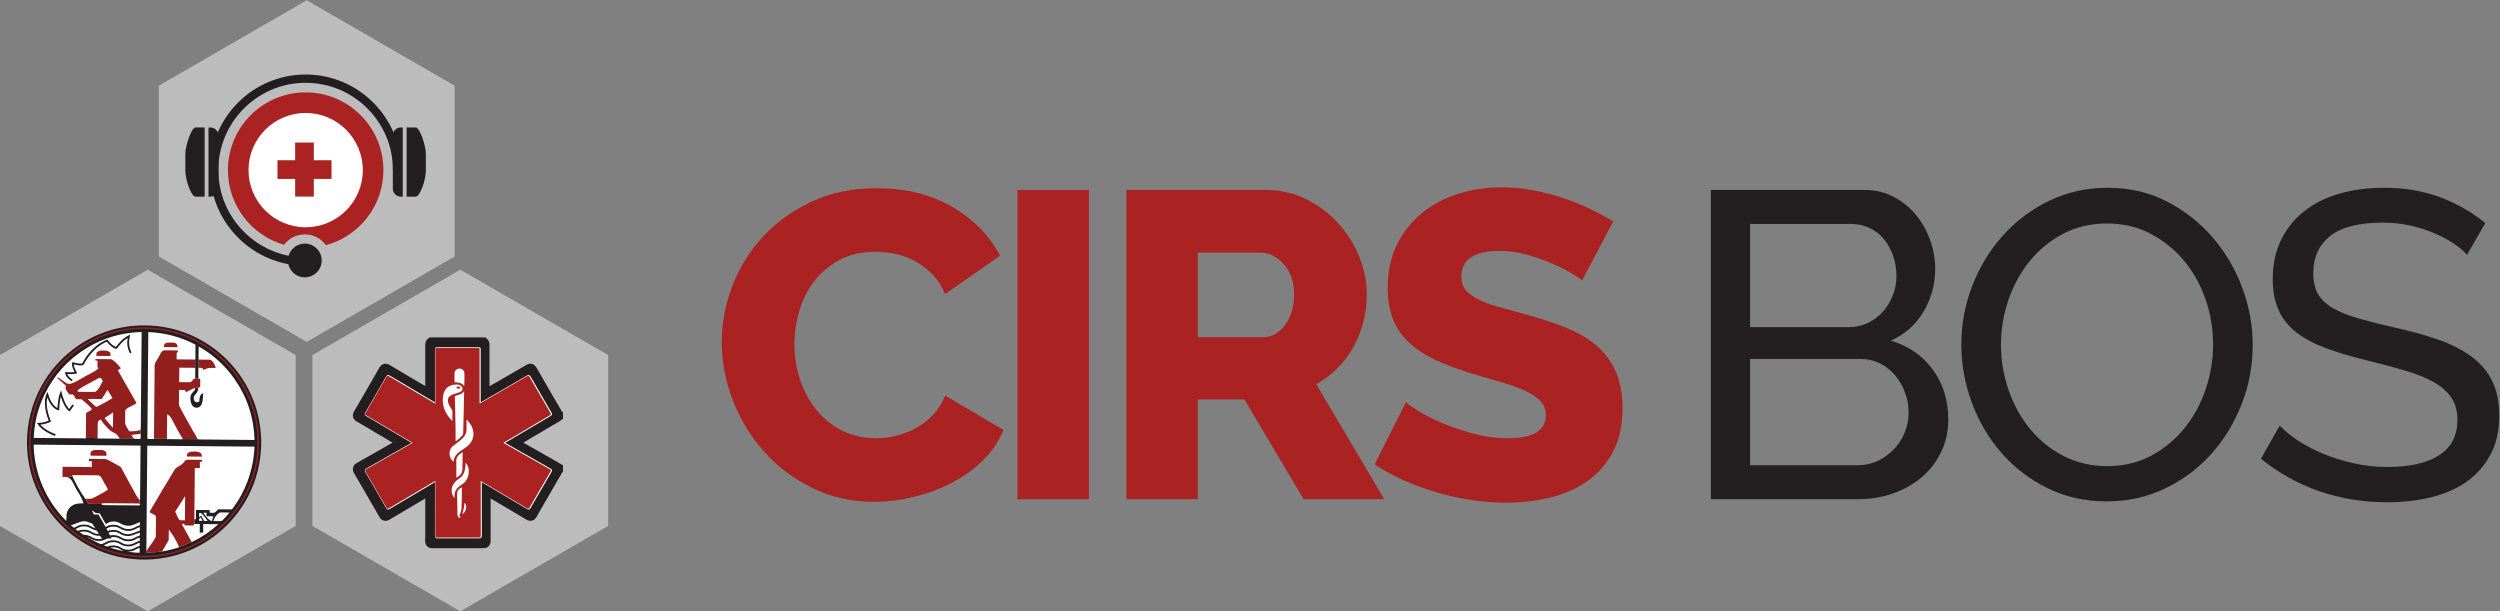 <?xml version="1.0" encoding="UTF-8"?> <!-- Generator: Adobe Illustrator 16.0.0, SVG Export Plug-In . SVG Version: 6.00 Build 0) --> <svg xmlns:dc="http://purl.org/dc/elements/1.1/" xmlns:cc="http://creativecommons.org/ns#" xmlns:rdf="http://www.w3.org/1999/02/22-rdf-syntax-ns#" xmlns:svg="http://www.w3.org/2000/svg" xmlns="http://www.w3.org/2000/svg" xmlns:xlink="http://www.w3.org/1999/xlink" id="svg2" x="0px" y="0px" width="863.187px" height="211.019px" viewBox="190.4 151.883 863.187 211.019" xml:space="preserve"><rect x="190.4" y="151.883" width="863.187" height="211.019" fill="#808080" stroke="none"/> <g id="g10" transform="matrix(1.333,0,0,-1.333,0,546.667)"> <g id="g12" transform="scale(0.1)"> <path id="path14" fill="#BDBCBC" d="M1839.729,2739.681l383.13,221.199l383.13-221.199V2297.28l-383.13-221.199l-383.13,221.199 V2739.681"></path> <path id="path16" fill="#FFFFFF" d="M2382.717,2522.708c0-88.729-71.931-160.657-160.657-160.657 c-88.733,0-160.657,71.927-160.657,160.657c0,88.733,71.924,160.664,160.657,160.664 C2310.786,2683.372,2382.717,2611.441,2382.717,2522.708"></path> <path id="path18" fill="#AB2222" d="M2220.083,2372.972c-81.753,0-148.022,66.277-148.022,148.019 c0,81.749,66.27,148.019,148.022,148.019c81.746,0,148.015-66.27,148.015-148.019 C2368.098,2439.249,2301.828,2372.972,2220.083,2372.972z M2220.083,2722.37c-111.226,0-201.372-90.161-201.372-201.379 c0-91.761,61.392-169.131,145.327-193.411c12.341,16.34,31.86,26.949,53.914,26.949c22.5,0,42.378-11.03,54.653-27.938 c85.73,23.108,148.843,101.371,148.843,194.399C2421.448,2632.209,2331.286,2722.37,2220.083,2722.37"></path> <path id="path20" fill="#231F20" d="M2220.083,2273.362c-136.553,0-247.632,111.086-247.632,247.628 c0,136.549,111.079,247.628,247.632,247.628c136.538,0,247.625-111.079,247.625-247.628h-21.497 c0,124.691-101.44,226.132-226.128,226.132c-124.695,0-226.143-101.44-226.143-226.132s101.448-226.132,226.143-226.132V2273.362"></path> <path id="path22" fill="#231F20" d="M2261.626,2286.93c0-24.122-19.548-43.671-43.674-43.671 c-24.119,0-43.674,19.548-43.674,43.671c0,24.13,19.556,43.678,43.674,43.678 C2242.077,2330.608,2261.626,2311.06,2261.626,2286.93"></path> <path id="path24" fill="#231F20" d="M2505.09,2631.429h-23.54v-179.15h23.54c11.345,0,26.301,43.341,26.301,67.152v44.861 C2531.391,2582.1,2516.435,2631.429,2505.09,2631.429"></path> <path id="path26" fill="#231F20" d="M2471.545,2631.429h-5.09c-11.338,0-20.625-9.28-20.625-20.629v-137.882 c0-11.349,9.287-20.64,20.625-20.64h5.09V2631.429"></path> <path id="path28" fill="#231F20" d="M1934.834,2631.429h23.54v-179.15h-23.54c-11.353,0-26.316,43.341-26.316,67.152v44.861 C1908.518,2582.1,1923.481,2631.429,1934.834,2631.429"></path> <path id="path30" fill="#231F20" d="M1968.371,2631.429h5.076c11.353,0,20.64-9.28,20.64-20.629v-137.882 c0-11.349-9.287-20.64-20.64-20.64h-5.076V2631.429"></path> <path id="path32" fill="#AB2222" d="M2287.011,2498.208h-140.002v48.34h140.002V2498.208"></path> <path id="path34" fill="#AB2222" d="M2241.177,2592.38v-139.999h-48.325v139.999H2241.177"></path> <path id="path36" fill="#AB2222" d="M3297.82,2075.861c0,48.131,9.031,96.079,27.078,143.851 c18.054,47.747,44.37,90.428,78.984,128.049c34.578,37.588,76.714,68.057,126.357,91.377 c49.629,23.302,106.04,34.973,169.219,34.973c75.198,0,140.464-16.183,195.754-48.512 c55.269-32.351,96.445-74.451,123.523-126.361l-142.156-99.28c-9.023,21.05-20.493,38.54-34.402,52.46 c-13.931,13.912-29.158,25.203-45.688,33.853c-16.56,8.628-33.479,14.667-50.779,18.051c-17.3,3.387-34.219,5.079-50.764,5.079 c-35.354,0-66.196-7.159-92.52-21.442c-26.316-14.301-48.127-32.71-65.427-55.28c-17.307-22.559-30.081-48.138-38.364-76.71 c-8.276-28.59-12.407-57.539-12.407-86.88c0-31.586,4.893-62.054,14.67-91.381c9.771-29.326,23.87-55.283,42.297-77.842 c18.435-22.566,40.62-40.437,66.57-53.599c25.95-13.154,55.093-19.731,87.444-19.731c16.531,0,33.647,2.065,51.328,6.204 c17.659,4.131,34.592,10.525,50.771,19.182c16.157,8.643,31.018,19.922,44.561,33.838c13.542,13.909,24.426,31.025,32.71,51.328 l151.187-89.121c-12.048-29.326-29.897-55.664-53.584-78.97c-23.701-23.32-50.977-42.869-81.804-58.682 c-30.842-15.791-63.56-27.825-98.152-36.086c-34.6-8.269-68.445-12.415-101.528-12.415c-57.927,0-111.138,11.843-159.639,35.544 c-48.523,23.694-90.271,55.085-125.237,94.197c-34.973,39.104-62.051,83.481-81.233,133.132 C3307.407,1974.325,3297.82,2024.716,3297.82,2075.861"></path> <path id="path38" fill="#AB2222" d="M4063.86,1668.59v801.01h185.017v-801.01H4063.86"></path> <path id="path40" fill="#AB2222" d="M4530.911,2088.272h169.226c21.812,0,40.613,10.338,56.411,31.029 c15.798,20.669,23.701,47.19,23.701,79.537c0,33.091-9.038,59.403-27.078,78.97c-18.054,19.552-37.625,29.333-58.674,29.333 h-163.586V2088.272z M4345.886,1668.59v801.01h361.025c37.595,0,72.378-7.899,104.355-23.69 c31.948-15.791,59.604-36.489,82.925-62.051c23.298-25.58,41.536-54.54,54.719-86.88c13.147-32.34,19.739-65.05,19.739-98.141 c0-24.818-3.01-48.706-9.031-71.638c-6.021-22.961-14.663-44.568-25.95-64.871c-11.279-20.314-25.012-38.558-41.169-54.723 c-16.194-16.172-34.409-29.897-54.712-41.177l175.994-297.84h-208.726l-153.428,258.362h-120.718V1668.59H4345.886"></path> <path id="path42" fill="#AB2222" d="M5525.979,2234.932c-2.264,2.999-10.151,8.65-23.694,16.926 c-13.535,8.273-30.454,16.923-50.764,25.95c-20.311,9.031-42.503,16.923-66.57,23.701c-24.074,6.76-48.135,10.14-72.194,10.14 c-66.196,0-99.288-22.181-99.288-66.559c0-13.531,3.56-24.811,10.723-33.853c7.134-9.02,17.666-17.109,31.589-24.25 c13.909-7.148,31.385-13.74,52.456-19.739c21.05-6.028,45.498-12.799,73.33-20.31c38.364-10.54,72.942-21.998,103.792-34.409 c30.827-12.411,56.982-27.832,78.413-46.26c21.438-18.442,37.976-40.807,49.644-67.13c11.652-26.331,17.482-57.92,17.482-94.761 c0-45.132-8.459-83.306-25.378-114.507c-16.919-31.223-39.324-56.411-67.134-75.593c-27.825-19.182-59.788-33.113-95.896-41.748 c-36.101-8.635-73.33-12.971-111.694-12.971c-29.326,0-59.414,2.256-90.249,6.768c-30.85,4.512-60.916,11.082-90.256,19.753 c-29.333,8.628-57.729,18.977-85.173,31.018c-27.466,12.026-52.844,25.95-76.157,41.741l81.233,161.331 c2.996-3.765,12.773-10.913,29.326-21.445c16.538-10.525,37.039-21.05,61.494-31.575c24.426-10.554,51.709-19.944,81.79-28.206 c30.081-8.284,60.535-12.407,91.385-12.407c65.435,0,98.159,19.922,98.159,59.795c0,15.029-4.907,27.437-14.663,37.229 c-9.793,9.763-23.32,18.611-40.62,26.506c-17.314,7.903-37.793,15.242-61.494,22.002c-23.687,6.768-49.461,14.282-77.278,22.559 c-36.863,11.294-68.818,23.496-95.903,36.672c-27.078,13.147-49.46,28.378-67.119,45.688c-17.681,17.3-30.85,37.233-39.492,59.802 c-8.65,22.559-12.979,48.878-12.979,78.97c0,42.111,7.903,79.34,23.701,111.691c15.798,32.329,37.229,59.597,64.299,81.79 c27.085,22.178,58.484,38.928,94.211,50.208c35.713,11.279,73.514,16.919,113.379,16.919c27.817,0,55.283-2.648,82.361-7.888 c27.07-5.27,53.027-12.041,77.849-20.31c24.822-8.28,47.938-17.688,69.383-28.209c21.438-10.54,41.177-21.061,59.23-31.589 l-81.232-153.442"></path> <path id="path44" fill="#231F20" d="M6372.109,1893.1c0,18.047-3.208,35.537-9.587,52.456 c-6.401,16.919-15.066,31.773-25.957,44.561c-10.906,12.788-23.877,22.939-38.914,30.469c-15.051,7.5-31.589,11.279-49.644,11.279 h-286.56v-275.288h278.657c18.801,0,36.101,3.765,51.899,11.279c15.791,7.515,29.707,17.49,41.74,29.912 c12.026,12.407,21.445,26.88,28.206,43.433C6368.719,1857.738,6372.109,1875.038,6372.109,1893.1L6372.109,1893.1z M5961.448,2381.6v-267.378h254.971c18.047,0,34.592,3.567,49.644,10.719c15.036,7.137,28.008,16.729,38.913,28.77 c10.906,12.019,19.556,26.129,25.95,42.308c6.394,16.161,9.595,33.281,9.595,51.332c0,18.79-3.011,36.471-9.023,53.02 c-6.028,16.542-14.106,30.831-24.258,42.872c-10.159,12.026-22.559,21.438-37.229,28.209 c-14.67,6.768-30.278,10.148-46.823,10.148H5961.448z M6474.78,1875.038c0-30.85-6.211-59.048-18.625-84.609 c-12.407-25.569-29.326-47.373-50.765-65.435c-21.431-18.047-46.26-31.978-74.465-41.748 c-28.198-9.771-58.491-14.656-90.82-14.656h-380.2v801.01h398.262c27.81,0,53.02-6.021,75.578-18.04 c22.573-12.048,41.756-27.649,57.547-46.831c15.783-19.178,28.008-41.001,36.665-65.427c8.628-24.452,12.971-49.083,12.971-73.901 c0-39.869-9.982-76.721-29.89-110.559c-19.937-33.853-48.34-59.063-85.188-75.593c45.872-13.539,82.171-38.551,108.882-75.026 C6461.421,1967.741,6474.78,1924.689,6474.78,1875.038"></path> <path id="path46" fill="#231F20" d="M6611.268,2069.09c0-40.609,6.584-79.918,19.753-117.895 c13.147-37.983,31.758-71.631,55.848-100.964c24.06-29.341,53.02-52.661,86.857-69.954 c33.853-17.307,71.455-25.942,112.822-25.942c42.884,0,81.233,9.199,115.078,27.634c33.853,18.42,62.615,42.488,86.316,72.202 c23.687,29.714,41.733,63.362,54.147,100.979c12.407,37.603,18.611,75.579,18.611,113.939c0,40.62-6.592,79.922-19.746,117.902 c-13.169,37.969-31.971,71.448-56.404,100.408c-24.455,28.942-53.415,52.079-86.872,69.379 c-33.472,17.292-70.511,25.953-111.131,25.953c-42.868,0-81.232-9.031-115.07-27.07c-33.853-18.062-62.607-41.752-86.309-71.082 c-23.694-29.33-41.938-62.809-54.72-100.411C6617.654,2146.558,6611.268,2108.201,6611.268,2069.09L6611.268,2069.09z M6885.428,1662.943c-56.419,0-107.739,11.47-153.999,34.417c-46.26,22.932-85.942,53.386-119.033,91.384 c-33.099,37.969-58.66,81.401-76.707,130.305c-18.047,48.882-27.07,98.892-27.07,150.041c0,53.401,9.58,104.539,28.748,153.442 c19.182,48.878,45.703,92.117,79.556,129.738c33.838,37.61,73.887,67.5,120.146,89.7c46.252,22.159,96.46,33.281,150.622,33.281 c56.396,0,107.549-11.851,153.421-35.541c45.864-23.69,85.371-54.719,118.469-93.08c33.091-38.361,58.66-81.79,76.707-130.309 c18.062-48.512,27.085-97.983,27.085-148.359c0-53.412-9.595-104.55-28.77-153.432c-19.183-48.896-45.521-91.948-78.97-129.185 c-33.486-37.214-73.33-66.943-119.59-89.121C6989.79,1674.04,6939.583,1662.943,6885.428,1662.943"></path> <path id="path48" fill="#231F20" d="M7818.408,2301.509c-9.016,10.51-21.071,20.669-36.086,30.461 c-15.066,9.76-31.992,18.611-50.786,26.51c-18.794,7.888-39.295,14.279-61.479,19.178c-22.2,4.882-45.315,7.332-69.375,7.332 c-62.454,0-108.143-11.671-137.095-34.98c-28.96-23.32-43.426-55.28-43.426-95.9c0-21.812,4.131-39.869,12.407-54.152 c8.27-14.29,21.24-26.51,38.929-36.658c17.666-10.151,39.653-18.999,65.991-26.51c26.323-7.533,57.539-15.432,93.64-23.69 c41.36-9.042,78.779-19.38,112.259-31.033c33.464-11.667,62.051-26.136,85.744-43.429c23.687-17.322,41.741-38.357,54.148-63.186 c12.407-24.815,18.618-55.283,18.618-91.385c0-38.35-7.515-71.638-22.559-99.851c-15.059-28.198-35.537-51.519-61.487-69.939 c-25.942-18.435-56.608-31.978-91.955-40.62c-35.354-8.635-73.719-12.971-115.063-12.971c-61.692,0-120.154,9.595-175.444,28.77 c-55.276,19.182-105.491,47.197-150.608,84.053l48.509,85.737c12.019-12.788,27.642-25.576,46.823-38.357 c19.175-12.795,40.979-24.265,65.435-34.402c24.434-10.159,50.771-18.442,78.97-24.829c28.213-6.387,57.723-9.587,88.572-9.587 c57.15,0,101.528,10.159,133.117,30.461c31.582,20.303,47.381,50.771,47.381,91.392c0,22.559-5.068,41.543-15.228,56.968 c-10.151,15.41-25.012,28.77-44.561,40.049c-19.57,11.279-43.828,21.24-72.766,29.897c-28.96,8.643-61.875,17.483-98.716,26.521 c-40.62,9.763-76.348,20.299-107.176,31.578c-30.85,11.294-56.602,24.822-77.292,40.613c-20.691,15.798-36.292,34.98-46.81,57.539 c-10.554,22.57-15.791,49.64-15.791,81.229c0,38.361,7.127,72.213,21.431,101.539c14.282,29.333,34.212,54.163,59.788,74.462 c25.562,20.31,56.022,35.541,91.384,45.692c35.34,10.159,73.696,15.238,115.078,15.238c54.148,0,103.037-8.291,146.66-24.829 c43.608-16.549,82.361-38.752,116.206-66.563L7818.408,2301.509"></path> <path id="path50" fill="#BDBCBC" d="M2237.485,2041.855l383.13,221.195l383.13-221.195V1599.45l-383.13-221.213l-383.13,221.213 V2041.855"></path> <path id="path52" fill="#231F20" d="M2658.653,1541.64h-110.153l-1.084-0.015l0,0l-2.135,0.095 c-7.95,0.732-14.176,6.65-15.125,14.385l-0.168,1.069c-0.399,2.373-0.996,6.138-0.081,10.525l0.007,102.832 c0,0-16.864-10.078-21.409-12.766l-20.632-12.07l-21.068-12.59l-29.832-17.534c-1.263-0.754-5.134-3.062-10.155-3.062 c-3.585,0-10.291,1.172-15.114,9.104c-1.494,2.432-2.904,4.922-4.314,7.419l-46.296,80.09l-15.513,26.609 c-3.069,5.12-3.871,10.232-2.64,15.015c1.19,4.658,4.226,8.613,8.54,11.14c2.186,1.267,24.851,14.136,24.851,14.136l11.155,6.189 l14.348,8.254l43.264,24.5c-1.608,0.952-3.226,1.897-4.83,2.834c-3.296,1.941-6.552,3.933-9.811,5.911 c-3.029,1.846-6.057,3.669-9.078,5.471c-3.951,2.351-22.833,13.337-22.833,13.337s-18.215,10.906-21.976,13.132 c-5.431,3.201-23.522,13.689-23.522,13.689c-1.212,0.696-2.172,1.282-3.065,1.948c-7.603,5.618-9.716,14.934-5.273,23.232 c1.3,2.454,2.71,4.9,4.113,7.368c0,0,20.435,35.024,22.833,39.177l37.335,64.673c0.85,1.516,1.707,3.047,2.615,4.534 c4.922,8.079,11.682,9.294,15.271,9.294c3.204,0,6.354-0.901,9.653-2.747c2.955-1.641,5.867-3.398,8.785-5.142l31.721-18.933 l43.605-25.686l9.25-5.508c0,0,0.022,85.477-0.007,107.769c-0.037,7.961,3.856,12.711,7.141,15.271l3.878,3.036h144.386 l3.885-3.054c3.241-2.552,7.097-7.273,7.097-15.231c-0.022-35.925-0.022-108.259-0.022-108.259l11.206,6.519l12.583,7.141 l11.521,6.79l54.518,31.545c2.278,1.362,4.581,2.695,6.932,3.94c1.6,0.85,4.94,2.607,9.283,2.607c6.152,0,11.191-3.12,14.989-9.25 c1.589-2.556,3.08-5.127,4.581-7.712c0,0,6.343-10.906,8.892-15.366l7.152-12.62l15.374-26.441l6.768-11.807 c2.369-4.109,11.426-19.468,11.426-19.468l5.903-10.02l5.999-10.452l3.131-3.127l0.253-6.182v-9.983l-5.526-4.299 c-1.256-1.033-2.289-1.831-3.42-2.505l-30.524-17.842l-33.219-19.592l-15.256-9.126l-14.872-8.796l7.419-4.263l10.4-5.837 l39.595-22.537l10.646-5.962c4.83-2.769,9.661-5.552,14.473-8.35l20.284-11.917v-15.198l-4.64-7.603 c-2.985-5.024-5.933-10.005-8.837-14.971l-7.837-13.638l-10.496-17.937l-10.239-17.849l-8.474-14.473l-10.591-18.611 c-2.662-4.651-5.314-9.287-8.009-13.909c-5.01-8.54-12.543-9.47-15.564-9.47c-3.347,0-6.672,0.974-9.899,2.886 c-3.45,2.029-18.743,11.243-18.743,11.243l-74.205,43.813v-109.746c0.059-0.776,0.172-2.805-0.421-5.273 c-2.461-10.195-10.408-13.828-17.036-13.828L2658.653,1541.64"></path> <path id="path72" fill="none" stroke="#FFFFFF" stroke-width="4" stroke-miterlimit="10" d="M2556.975,1916.12 c0,1.252,0,2.146,0,3.025c0,41.411,0,82.837,0,124.248c0,4.369-0.029,8.738-0.015,13.107c0,0.63,0.081,1.271,0.168,1.89 c0.161,1.051,0.798,1.622,1.86,1.681c0.769,0.051,1.553,0.059,2.322,0.059c34.006,0,68.005,0,102.019,0 c1.897,0,3.809,0.07,5.706-0.018c2-0.092,2.432-0.612,2.461-2.629c0.015-1.132-0.066-2.26-0.066-3.391 c-0.015-44.872-0.015-89.74-0.015-134.608c0-0.894,0-1.787,0-3.062c1.055,0.396,1.794,0.571,2.41,0.938 c15.315,8.848,30.623,17.71,45.923,26.572c24.5,14.195,49.006,28.404,73.513,42.613c4.6,2.659,5.654,2.373,8.35-2.271 c13.667-23.687,27.334-47.351,41.016-71.023c4.05-7.024,8.152-14.011,12.231-21.013c0.212-0.352,0.439-0.718,0.63-1.099 c1.143-2.314,0.85-3.618-1.377-4.988c-3.787-2.329-7.632-4.548-11.455-6.804c-35.178-20.771-70.371-41.558-105.557-62.329 c-1.252-0.747-2.461-1.553-3.97-2.505c2.798-1.589,5.288-3.01,7.778-4.431c37.427-21.262,74.868-42.517,112.302-63.779 c3.56-2.029,3.765-2.93,1.655-6.555c-13.865-23.877-27.744-47.754-41.609-71.631c-4.036-6.958-7.991-13.945-11.997-20.918 c-2.3-3.999-3.369-4.292-7.361-1.926c-25.833,15.3-51.65,30.608-77.468,45.901c-13.162,7.793-26.331,15.557-39.492,23.328 c-0.718,0.432-1.472,0.798-2.402,1.311c-0.11-0.615-0.227-1.055-0.256-1.494c-0.029-0.637-0.015-1.267-0.015-1.904 c0.037-45.776,0.051-91.567,0.066-137.358c0-1.128-0.132-2.241-0.271-3.354c-0.161-1.274-0.952-2.029-2.205-2.227 c-0.959-0.161-1.948-0.278-2.93-0.271c-13.535,0-27.085,0.059-40.627,0.059c-21.87-0.007-43.74-0.051-65.61-0.066 c-5.149,0-5.779,0.63-5.779,5.874c0.022,45.791,0.051,91.567,0.066,137.358c0,0.967,0,1.934,0,3.311 c-1.003-0.381-1.67-0.542-2.219-0.857c-28.557-16.897-57.114-33.801-85.664-50.706c-10.671-6.328-21.321-12.664-31.992-18.984 c-4.021-2.38-4.783-2.19-7.134,1.89c-12.957,22.456-25.898,44.919-38.877,67.368c-4.622,7.998-9.302,15.938-13.953,23.921 c-0.527,0.908-1.077,1.816-1.531,2.769c-0.945,2.007-0.615,3.325,1.245,4.534c1.597,1.018,3.281,1.919,4.937,2.864 c35.479,20.127,70.972,40.247,106.45,60.381c2.82,1.597,5.61,3.237,8.408,4.863c0.366,0.205,0.674,0.469,1.223,0.864 c-0.769,0.498-1.37,0.938-2.007,1.318c-38.884,22.969-77.761,45.938-116.646,68.921c-1.025,0.608-2.08,1.201-3.047,1.89 c-1.304,0.938-1.582,1.838-0.952,3.311c0.498,1.157,1.172,2.249,1.802,3.34c17.637,30.483,35.281,60.981,52.917,91.465 c2.373,4.102,3.201,4.343,7.324,1.904c22.236-13.184,44.465-26.396,66.716-39.566c16.428-9.727,32.878-19.417,49.321-29.121 C2554.382,1917.475,2555.51,1916.918,2556.975,1916.12L2556.975,1916.12z"></path> <path id="path54" fill="#AB2222" d="M2555.927,1916.12c0,1.252,0,2.146,0,3.025c0,41.411,0,82.837,0,124.248 c0,4.369-0.029,8.738-0.022,13.107c0,0.63,0.081,1.271,0.183,1.89c0.146,1.051,0.798,1.622,1.853,1.681 c0.769,0.051,1.545,0.059,2.329,0.059c33.999,0,68.005,0,102.004,0c1.904,0,3.816,0.07,5.713-0.018 c2-0.092,2.439-0.612,2.461-2.629c0.007-1.132-0.073-2.26-0.073-3.391c0-44.872,0-89.74,0-134.608c0-0.894,0-1.787,0-3.062 c1.04,0.396,1.78,0.571,2.41,0.938c15.315,8.848,30.615,17.71,45.916,26.572c24.507,14.195,49.006,28.404,73.521,42.613 c4.6,2.659,5.654,2.373,8.335-2.271c13.682-23.687,27.341-47.351,41.023-71.023c4.058-7.024,8.159-14.011,12.231-21.013 c0.205-0.352,0.439-0.718,0.63-1.099c1.135-2.314,0.857-3.618-1.384-4.988c-3.779-2.329-7.617-4.548-11.44-6.804 c-35.186-20.771-70.378-41.558-105.557-62.329c-1.26-0.747-2.468-1.553-3.984-2.505c2.805-1.589,5.295-3.01,7.793-4.431 c37.427-21.262,74.861-42.517,112.288-63.779c3.56-2.029,3.772-2.93,1.663-6.555c-13.872-23.877-27.751-47.754-41.609-71.631 c-4.028-6.958-7.991-13.945-11.99-20.918c-2.314-3.999-3.384-4.292-7.368-1.926c-25.833,15.3-51.643,30.608-77.476,45.901 c-13.147,7.793-26.316,15.557-39.485,23.328c-0.725,0.432-1.472,0.798-2.402,1.311c-0.11-0.615-0.227-1.055-0.249-1.494 c-0.044-0.637-0.015-1.267-0.015-1.904c0.022-45.776,0.051-91.567,0.066-137.358c0-1.128-0.139-2.241-0.286-3.354 c-0.146-1.274-0.945-2.029-2.19-2.227c-0.967-0.161-1.956-0.278-2.93-0.271c-13.55,0-27.1,0.059-40.635,0.059 c-21.87-0.007-43.74-0.051-65.603-0.066c-5.156,0-5.786,0.63-5.786,5.874c0.015,45.791,0.044,91.567,0.066,137.358 c0,0.967,0,1.934,0,3.311c-1.011-0.381-1.67-0.542-2.219-0.857c-28.557-16.897-57.107-33.801-85.671-50.706 c-10.657-6.328-21.321-12.664-31.985-18.984c-4.021-2.38-4.775-2.19-7.126,1.89c-12.964,22.456-25.906,44.919-38.877,67.368 c-4.622,7.998-9.309,15.938-13.953,23.921c-0.535,0.908-1.077,1.816-1.538,2.769c-0.952,2.007-0.623,3.325,1.252,4.534 c1.589,1.018,3.267,1.919,4.929,2.864c35.479,20.127,70.972,40.247,106.45,60.381c2.82,1.597,5.618,3.237,8.416,4.863 c0.352,0.205,0.674,0.469,1.216,0.864c-0.776,0.498-1.37,0.938-2,1.318c-38.884,22.969-77.776,45.938-116.653,68.921 c-1.033,0.608-2.08,1.201-3.054,1.89c-1.296,0.938-1.575,1.838-0.945,3.311c0.498,1.157,1.172,2.249,1.802,3.34 c17.637,30.483,35.288,60.981,52.925,91.465c2.373,4.102,3.193,4.343,7.31,1.904c22.251-13.184,44.473-26.396,66.724-39.566 c16.428-9.727,32.878-19.417,49.329-29.121C2553.342,1917.475,2554.455,1916.918,2555.927,1916.12"></path> <path id="path56" fill="#FFFFFF" d="M2608.42,1819.389c0.981,0.271,1.75,0.278,2.249,0.652 c5.332,3.875,10.503,7.917,14.722,13.044c1.838,2.234,2.82,4.666,2.827,7.646c0.022,7.163,0.264,14.348,0.432,21.519 c0.322,13.879,0.681,27.759,0.996,41.646c0.103,4.453,0.103,8.906,0.205,13.359c0.22,9.492,0.491,18.999,0.718,28.484 c0.007,0.593-0.19,1.179-0.308,1.912c-1.406-1.333-2.483-2.49-3.706-3.501c-3.179-2.629-6.929-4.138-10.825-5.31 c-1.912-0.564-3.845-1.069-5.742-1.663c-2.578-0.82-3.42-1.963-3.472-4.658c-0.007-0.732,0.022-1.458,0.044-2.19 c0.22-8.24,0.469-16.472,0.667-24.705c0.161-6.775,0.271-13.55,0.425-20.325c0.249-11.96,0.586-23.914,0.747-35.867 c0.117-9.111,0.022-18.223,0.022-27.319C2608.42,1821.381,2608.42,1820.663,2608.42,1819.389"></path> <path id="path58" fill="#FFFFFF" d="M2636.75,1874.013c0-0.835,0-1.553,0-2.271c-0.015-7.588-0.081-15.146,0-22.734 c0.037-4.834-1.201-9.309-3.398-13.557c-3.062-5.911-7.654-10.496-12.795-14.568c-5.618-4.453-11.367-8.723-17.058-13.081 c-3.179-2.446-6.218-5.054-7.939-8.789c-4.453-9.639-3.662-18.933,2.087-27.817c1.34-2.065,3.083-3.765,5.12-5.303 c0.549,2.373,0.952,4.585,1.604,6.724c2.388,7.881,7.368,13.931,13.879,18.721c4.431,3.274,9.082,6.24,13.667,9.294 c4.885,3.245,9.624,6.709,13.315,11.309c9.976,12.451,11.909,26.272,6.614,41.213c-2.505,7.068-6.965,12.935-11.646,18.647 C2639.358,1872.819,2638.34,1873.676,2636.75,1874.013"></path> <path id="path60" fill="#FFFFFF" d="M2634.275,1763.402c-0.059-5.845-0.469-11.587-1.494-17.292 c-1.882-10.437-6.885-18.845-15.989-24.602c-5.127-3.237-9.302-7.507-12.751-12.458c-4.065-5.823-6.313-12.268-5.881-19.446 c0.381-6.313,2.651-12.004,6.138-17.241c0.234-0.337,0.549-0.645,0.952-1.099c0.183,3.157,0.242,6.064,0.52,8.965 c0.549,5.662,2.439,10.84,5.867,15.432c3.083,4.109,7.053,7.185,11.426,9.778c4.614,2.754,8.628,6.167,11.814,10.532 c4.6,6.284,6.973,13.403,7.551,21.094c0.359,4.827,0.381,9.683-1.216,14.385c-1.501,4.438-3.779,8.423-6.929,11.953"></path> <path id="path62" fill="#FFFFFF" d="M2630.796,1961.435c0.095,0.835,0.161,1.216,0.176,1.604 c0.125,5.237,0.315,10.481,0.374,15.725c0.066,5.435,0.103,10.884-0.037,16.326c-0.154,5.691-4.417,10.627-9.961,11.66 c-4.336,0.798-8.24-0.315-11.719-3.054c-1.919-1.516-3.127-3.413-3.589-5.786c-0.242-1.23-0.41-2.49-0.425-3.735 c-0.029-6.577,0.015-13.154,0.022-19.724c0-0.271,0-0.535,0.029-0.798c0.205-1.699,0.989-2.483,2.695-2.593 c0.857-0.044,1.729,0.015,2.585-0.029c3.333-0.139,6.599-0.542,9.749-1.714 C2624.731,1967.822,2627.917,1965.221,2630.796,1961.435"></path> <path id="path64" fill="#FFFFFF" d="M2610.398,1724.21c2.212,1.421,4.058,2.527,5.837,3.757 c6.123,4.248,9.646,10.137,9.844,17.563c0.403,14.473,0.469,28.945,0.659,43.418c0.007,0.439-0.088,0.872-0.183,1.567 c-5.508-3.472-10.356-7.28-13.865-12.598c-1.619-2.461-2.373-5.054-2.351-8.049c0.11-14.341,0.059-28.689,0.059-43.03 C2610.398,1726.129,2610.398,1725.419,2610.398,1724.21"></path> <path id="path66" fill="#FFFFFF" d="M2624.878,1699.052c-0.491-0.029-0.776,0.015-0.996-0.081 c-0.952-0.476-1.926-0.916-2.813-1.472c-5.654-3.574-9.053-8.276-8.738-15.396c0.374-8.965,0.33-17.944,0.469-26.902 c0.139-8.445,0.271-16.882,0.425-25.313c0.051-2.629,0.652-5.134,2.131-7.361c0.432-0.637,0.989-1.267,1.619-1.714 c1.04-0.718,2.571-0.439,3.691,0.513c0.754,0.63,1.003,1.362,0.388,2.292c-0.938-0.059-1.875-0.125-3.157-0.198 c0.278,1.421,0.381,2.534,0.732,3.574c0.864,2.578,1.875,5.105,2.791,7.676c1.121,3.179,2.278,6.372,2.38,9.807 c0.22,7.441,0.483,14.875,0.645,22.317c0.22,10.093,0.359,20.186,0.52,30.286 C2624.98,1697.719,2624.907,1698.349,2624.878,1699.052"></path> <path id="path68" fill="#FFFFFF" d="M2625.771,1630.717c0.11-0.073,0.227-0.161,0.344-0.234c0.403,0.205,0.82,0.388,1.201,0.637 c3.501,2.336,5.771,5.632,7.112,9.558c1.67,4.907,2.087,9.844,0.059,14.773c-0.579,1.399-1.282,2.732-2.886,3.728 C2630.781,1649.32,2629.009,1639.872,2625.771,1630.717"></path> <path id="path70" fill="#FFFFFF" d="M2620.176,1956.645c-1.685-2.454-7.039-2.447-8.774,0.037c-1.091,1.531-0.513,3.01,1.34,3.303 c1.23,0.205,2.476,0.286,3.713,0.425c0.015-0.044,0.015-0.073,0.022-0.11c0.791-0.059,1.589-0.051,2.358-0.198 C2620.586,1959.75,2621.201,1958.132,2620.176,1956.645L2620.176,1956.645z M2624.988,1959.252 c-2.183,3.413-5.347,5.259-9.229,5.999c-4.709,0.886-9.404,0.41-14.041-0.505c-10.4-2.036-18.018-7.705-22.419-17.49 c-2.388-5.332-3.494-10.986-3.889-16.765c-0.681-9.858,0.557-19.46,4.021-28.762c4.138-11.133,10.935-20.559,18.948-29.18 c0.352-0.381,0.938-0.549,1.648-0.952c0.125,0.762,0.19,1.025,0.19,1.289c-0.022,8.225-0.037,16.465-0.117,24.705 c0,0.667-0.352,1.392-0.703,1.985c-1.421,2.402-2.952,4.731-4.358,7.148c-2.981,5.083-6.152,10.063-6.548,16.238 c-0.322,4.849,0.688,9.104,4.548,12.312c2.886,2.402,6.277,3.955,9.807,5.156c3.699,1.26,7.471,2.322,11.184,3.552 c3.208,1.069,6.409,2.161,9.111,4.343C2626.819,1951.291,2627.47,1955.341,2624.988,1959.252"></path> <path id="path74" fill="#BDBCBC" d="M1427.998,2041.855l383.13,221.195l383.145-221.195V1599.45l-383.145-221.213l-383.13,221.213 V2041.855"></path> <path id="path76" fill="#FFFFFF" d="M2097.292,1813.192c-1.472-163.389-135.125-294.653-298.513-293.181 s-294.646,135.117-293.181,298.513c1.472,163.389,135.125,294.646,298.513,293.178 C1967.5,2110.23,2098.757,1976.581,2097.292,1813.192"></path> <path id="path78" fill="#921E1E" d="M1948.904,2008.837c3.706-0.256,4.38-0.798,5.435-4.395c0.051-0.154,0.11-0.293,0.242-0.659 c0.952,0.176,1.948,0.249,2.871,0.586c1.992,0.718,3.97,1.523,5.896,2.402c3.01,1.37,6.16,1.963,9.456,1.904 c4.094-0.059,8.196-0.073,12.29-0.103c0.564-0.015,1.135-0.015,1.89-0.022c-0.168,0.959-0.22,1.699-0.439,2.388 c-1.882,6.086-4.812,11.565-9.28,16.165c-1.875,1.919-4.043,2.871-6.826,2.856c-8.665-0.044-17.344,0.11-26.023,0.19 c-0.491,0-1.011,0.015-1.582,0.015l-0.19-21.24c1.919,0,3.853-0.029,5.779-0.044 C1948.581,2008.881,1948.742,2008.852,1948.904,2008.837"></path> <path id="path80" fill="#921E1E" d="M1721.003,1856.142c0-0.71,0.198-1.538-0.974-1.97c-6.899,8.093-13.85,16.238-20.918,24.529 c7.375,4.871,14.641,9.661,22.097,14.575c0.051-0.667,0.125-1.113,0.125-1.553C1721.23,1879.857,1721.12,1868,1721.003,1856.142z M1681.562,1909.154c-3.809-1.919-3.911-1.794-7.185,0.952c-6.189,5.215-11.99,10.84-17.52,16.758 c-0.344,0.381-0.637,0.791-1.121,1.384c0.74,0.037,1.252,0.066,1.75,0.066c11.016-0.044,22.024-0.066,33.032-0.176 c1.26-0.015,1.89,0.454,2.512,1.465c4.219,6.812,8.496,13.608,12.759,20.405c0.308,0.491,0.637,0.967,1.106,1.685 c4.314-7.09,8.481-13.931,12.751-20.962c-0.93-0.674-1.765-1.377-2.695-1.941c-5.01-3.025-9.954-6.145-15.073-8.972 C1695.193,1916.127,1688.388,1912.597,1681.562,1909.154L1681.562,1909.154z M1631.128,1946.742 c-0.454,0.007-0.93,0.059-1.37,0.103c-0.615,2.505-0.051,4.504,2.095,5.896c3.464,2.271,6.848,4.695,10.459,6.709 c11.99,6.658,24.067,13.169,36.116,19.731c1.912,1.04,3.831,2.08,5.771,3.069c2.849,1.436,5.662,0.659,7.31-2.065 c1.091-1.802,2.051-3.706,3.142-5.676c-4.058-7.668-7.764-15.652-13.374-22.493c-1.267-1.545-2.798-2.9-4.336-4.197 c-1.289-1.099-2.893-1.479-4.607-1.472C1658.601,1946.5,1644.861,1946.61,1631.128,1946.742L1631.128,1946.742z M1789.558,1847.147c-3.047-0.886-6.189-1.641-9.338-1.963c-5.068-0.527-10.181-0.63-15.278-0.945 c-1.062-0.066-1.772,0.22-2.351,1.179c-2.336,3.86-4.863,7.617-7.119,11.528c-2.19,3.794-3.12,7.91-3.003,12.378 c0.249,9.199,0.264,18.406,0.264,27.612c0.007,2.007,0.688,3.552,2.161,4.746c1.479,1.201,2.988,2.417,4.651,3.34 c4.329,2.388,8.745,4.6,13.118,6.907c2.161,1.135,4.307,2.307,6.409,3.56c0.989,0.579,1.838,1.399,2.827,2.175 c-16.165,28.359-32.256,56.573-48.398,84.888c2.673,1.699,5.259,3.347,8.013,5.098c-0.527,0.747-0.981,1.45-1.509,2.095 c-4.709,5.786-9.785,11.25-15.469,16.084c-1.772,1.509-3.721,2.827-5.662,4.146c-1.34,0.908-2.871,1.245-4.534,1.26 c-11.865,0.073-23.738,0.19-35.61,0.293c-0.725,0-1.487-0.029-2.205-0.19c-1.003-0.227-1.626-1.018-1.545-1.772 c0.103-0.894,0.945-1.904,1.78-1.985c1.062-0.095,2.131-0.066,3.193-0.11c0.256,0,0.52-0.044,1.011-0.081 c-0.059-6.013-0.11-11.99-0.168-18.054c1.106-0.059,2-0.103,2.996-0.154c-0.117-1.208-0.769-2.058-1.56-2.71 c-2.051-1.677-4.065-3.45-6.321-4.827c-4.219-2.585-8.489-5.105-12.898-7.31c-9.521-4.79-18.677-10.151-27.847-15.557 c-6.504-3.823-13.14-7.419-20.266-10.034c-2.505-0.923-5.068-1.465-7.778-1.479c-2.498,0-4.746,0.571-6.79,1.926 c-2.878,1.912-5.72,3.875-8.533,5.889c-3.677,2.629-7.258,5.398-11.338,7.412c-1.648,0.813-3.325,1.589-5.618,1.472 c0.63-0.593,1.033-0.981,1.45-1.362c7.229-6.357,14.429-12.759,21.709-19.072c1.069-0.93,1.26-1.729,0.776-2.988 c-0.945-2.49-0.857-4.995,0.227-7.456c1.963-4.475,4.673-8.452,7.954-12.07c0.732-0.806,1.56-1.143,2.659-1.128 c2.241,0.059,4.482-0.103,6.716-0.037c1.318,0.037,2.109-0.359,2.769-1.56c1.707-3.135,3.625-6.138,5.369-9.243 c0.593-1.055,1.223-1.494,2.483-1.479c3.721,0.059,7.449-0.059,11.169-0.044c0.901,0,1.626-0.19,2.336-0.776 c7.881-6.504,15.579-13.228,22.749-20.522c0.564-0.564,1.025-1.223,1.589-1.794c1.121-1.135,1.143-2.461,0.322-3.625 c-0.769-1.099-1.75-2.175-2.871-2.893c-1.597-1.033-3.42-1.721-5.105-2.6c-1.377-0.703-2.732-1.421-4.021-2.256 c-1.252-0.791-1.831-2.036-1.831-3.53c0-0.476-0.015-0.952-0.015-1.436c-0.176-19.958-0.359-39.91-0.535-59.868 c0-0.322-0.015-0.681-0.015-1.011l30.439-0.271c0,0.198,0,0.41,0,0.608c0.11,12.612,0.293,25.232,0.3,37.837 c0.015,3.53,1.414,6.006,4.38,7.72c1.23,0.718,2.461,1.421,3.669,2.139c4.387-8.628,10.994-15.352,17.432-22.207 c3.113-3.296,6.394-6.416,10.225-8.877c1.919-1.216,3.926-2.38,6.035-3.208c3.735-1.465,6.812-3.706,9.243-6.826 c1.956-2.52,3.779-5.127,5.64-7.705l36.892-0.33c-0.33,0.249-0.696,0.417-0.996,0.754c-2.197,2.417-3.735,5.266-5.588,8.32 c8.123,0.908,15.974,1.787,23.943,2.681l0.103,11.06C1791.99,1848.114,1791.162,1847.616,1789.558,1847.147"></path> <path id="path82" fill="#231F20" d="M1932.219,1950.668c-1.472-1.685-2.959-3.347-4.438-5.017 c-2.52-2.849-4.753-5.867-5.779-9.617c-0.681-2.461-0.623-4.966-0.549-7.456c0.168-5.208,1.121-10.254,3.618-14.897 c2.073-3.853,4.951-6.87,9.397-7.764c6.511-1.304,11.814,0.938,14.919,6.27c1.853,3.179,2.813,6.643,3.45,10.21 c1.172,6.563,1.487,13.213,1.956,19.849c0.007,0.146-0.059,0.293-0.125,0.542c-1.956-0.066-3.574-0.879-4.951-2.183 c-1.948-1.875-2.959-4.263-3.655-6.804c-0.959-3.45-1.384-6.995-1.355-10.569c0.015-1.187-0.41-1.772-1.414-2.329 c-2.227-1.23-4.592-1.436-6.973-1.091c-0.952,0.125-1.941,0.857-2.659,1.575c-1.443,1.392-2.373,3.179-2.805,5.112 c-0.959,4.38-0.784,8.584,2.446,12.144c0.828,0.908,1.604,1.846,2.446,2.739c3.911,4.189,5.94,9.126,6.028,14.868 c0.015,0.264,0.044,0.52,0.073,0.996c0.037,0.015,0.066,0.029,0.11,0.044c-0.527-0.044-1.069-0.073-1.67-0.073 c-2.234,0.029-5.259-0.476-6.621-0.725C1933.882,1954.301,1933.669,1952.331,1932.219,1950.668"></path> <path id="path84" fill="#921E1E" d="M1932.973,1749.428c4.27-0.037,8.547-0.073,13.015-0.117 c0.051,5.464,0.103,10.759,0.154,16.179c0.637,0.051,1.099,0.11,1.545,0.125c0.85,0.029,1.714-0.044,2.556,0.044 c1.465,0.176,2.058,0.894,2.014,2.329c-0.037,1.626-0.601,2.3-2.095,2.476c-0.52,0.059-1.062,0.066-1.589,0.066 c-11.873,0.11-23.745,0.19-35.61,0.359c-1.692,0.022-3.025-0.483-4.094-1.707c-1.516-1.721-3.04-3.435-4.482-5.2 c-2.717-3.347-5.896-6.072-9.734-8.108c-2.966-1.553-5.764-3.413-8.54-5.288c-2.505-1.67-4.424-3.911-5.991-6.526 c-10.144-16.86-20.435-33.625-30.513-50.515c-10.496-17.585-20.83-35.259-31.216-52.903c-0.461-0.784-0.916-1.56-1.34-2.366 c-0.959-1.729-0.806-3.215,0.696-4.541c0.901-0.791,1.985-1.421,3.069-1.963c1.472-0.732,3.032-1.274,4.534-1.948 c1.157-0.535,2.322-1.084,3.398-1.758c2.49-1.553,3.713-3.823,3.669-6.804c-0.117-9.851-0.176-19.702-0.271-29.539 c-0.059-6.021-0.161-12.034-0.139-18.054c0.015-1.707-0.337-3.274-1.187-4.709c-1.714-2.886-3.303-5.845-5.193-8.599 c-5.303-7.72-10.73-15.352-16.121-22.998c-0.557-0.806-1.216-1.553-2.021-2.534l-0.088-2.827l-0.022-1.567 c0,0,14.385,0.19,24.705,1.025c7.375,0.601,13.425,1.531,16.311,2.021c0.388,0.71,0.696,1.26,0.967,1.729 c5.061,8.687,10.107,17.358,15.198,26.03c0.535,0.901,0.769,1.802,0.784,2.856c0.037,7.925,0.132,15.85,0.198,23.774 c0,0.557,0.015,1.121,0.015,1.685c0.11,0.037,0.22,0.073,0.33,0.117c0.454-0.491,0.974-0.93,1.348-1.472 c3.333-4.878,6.782-9.668,9.888-14.67c4.951-7.939,9.595-16.069,13.213-24.719c0.447-1.077,0.791-2.205,1.135-3.311 c0.103-0.3,0.161-0.681,0.22-1.04c1.362,0.461,9.785,3.376,16.985,6.467c6.292,2.703,13.506,5.764,16.15,6.885 c-8.474,15.308-16.89,30.52-25.408,45.908l-16.362,0.879l0.095,10.833l9.426,0.242c-1.201,1.523-2.41,3.105-3.245,4.849 c-2.358,4.937-4.497,9.976-6.775,14.949c-0.447,0.945,0.044,1.509,0.469,2.175c7.339,11.528,14.678,23.057,22.017,34.585 c0.872,1.362,1.75,2.725,2.629,4.087c0.073-0.029,0.154-0.066,0.22-0.103c-0.176-20.735-0.366-41.47-0.557-62.329 c-0.293,0.015-0.571,0.015-0.864,0.029l-0.088-10.356l0.088,10.356c-3.875,0.015-7.734-0.015-11.58,0.161 c-0.798,0.029-1.736,0.85-2.285,1.553c-0.015,0.022-0.022,0.029-0.029,0.044l-9.426-0.242l-0.095-10.833l16.355-0.879 c-0.176,0.337-0.359,0.674-0.549,0.996c2.622-0.015,4.944-0.037,7.419-0.066c-0.007-1.282-0.015-2.527-0.029-3.875 c8.13-0.088,16.091-0.154,24.265-0.22c0.007,1.26,0.015,2.549,0.037,3.896c0.564-0.015,1.113-0.015,1.67-0.022l0.11,12.297 c-0.176,0-0.366,0.015-0.557,0.015C1932.168,1660.929,1932.571,1705.08,1932.973,1749.428"></path> <path id="path86" fill="#921E1E" d="M1885.791,2032.121c0.029,4.417,0.11,8.826,0.088,13.25c-0.007,1.761,0.454,3.058,2.161,3.86 c0.732,0.341,1.274,1.08,1.838,1.589c-0.828,2.34-2.329,3.19-4.688,3.19c-10.327,0.011-20.647,0.121-30.981,0.26 c-2.278,0.04-4.219-0.67-5.72-2.318c-1.267-1.399-2.358-2.992-3.501-4.519c-0.344-0.472-0.63-0.992-0.864-1.52 c-3.164-7.075-7.28-13.579-11.411-20.098c-0.403-0.615-0.754-1.289-1.135-1.919c-1.868-3.12-2.717-6.401-2.739-10.137 c-0.476-62.315-1.069-124.644-1.626-186.973c0-0.542-0.015-1.106-0.015-1.677l33.486-0.3c0.183,21.094,0.374,42.092,0.564,63.171 c1.743-0.029,3.12-0.725,4.241-1.78c1.472-1.377,2.893-2.842,4.102-4.431c2.908-3.831,5.098-8.101,7.222-12.385 c7.456-15.125,16.011-29.634,24.492-44.194c0.125-0.22,0.278-0.498,0.41-0.747l39.697-0.366c-1.033,0.469-1.904,1.143-2.373,2.285 c-2.981,7.229-7.778,13.403-11.499,20.215c-7.808,14.333-15.952,28.491-23.84,42.773c-3.625,6.563-6.987,13.257-10.488,19.893 c-1.062,2.021-1.472,4.116-1.428,6.431c0.19,11.279,0.234,22.566,0.337,33.853c0.015,0.63,0.015,1.26,0.022,2.109 c0.667-0.015,1.179-0.015,1.699-0.029c3.457-0.029,6.921-0.044,10.378-0.088c3.171-0.037,4.021-0.688,4.9-3.691 c0.183-0.601,0.344-1.201,0.571-2.021c8.013,3.823,15.93,7.617,23.972,11.47c0.037-0.286-0.022-0.513,0.007-0.784 c1.362,0.249,4.387,0.754,6.621,0.725c0.601,0,1.143,0.029,1.67,0.073c0.85,0.271,1.75,0.571,2.659,0.85 c1.772,0.542,2.263,1.099,2.292,2.952c0.066,5.479,0.117,10.964,0.146,16.45c0.015,2.139-0.447,2.585-2.578,2.791 c-0.417,0.044-0.842,0.11-1.516,0.198c-0.044,0.19-0.095,0.381-0.146,0.564l-8.855,1.069c-0.015-0.176-0.015-0.337-0.015-0.498 c-0.286-0.125-0.615-0.278-0.945-0.381c-2.241-0.762-3.999-2.197-5.464-3.999c-0.93-1.165-1.831-2.358-2.769-3.501 c-1.252-1.538-2.798-2.285-4.863-2.256c-8.665,0.146-17.336,0.183-26.008,0.264c-0.469,0.007-0.938,0.044-1.479,0.073 c0.11,12.524,0.22,24.932,0.33,37.441c13.755-0.132,27.4-0.249,41.133-0.366l0.198,21.416c-16.04,0.154-32.021,0.293-48.171,0.439 C1885.871,2031.22,1885.791,2031.674,1885.791,2032.121"></path> <path id="path88" fill="#921E1E" d="M1951.24,1778.791c0.571,5.471-2.168,9.807-7.31,11.667c-0.938,0.352-1.934,0.615-2.922,0.806 c-5.698,1.047-11.44,0.981-17.168,0.381c-2.6-0.278-5.083-1.04-7.332-2.476c-3.318-2.124-4.98-7.068-4.27-10.02 C1925.188,1779.032,1938.159,1778.915,1951.24,1778.791"></path> <path id="path90" fill="#231F20" d="M1765.791,2094.168c-0.19,0.092-0.242,0.132-0.271,0.121c-0.212-0.04-0.41-0.088-0.608-0.157 c-6.218-2.373-11.851-5.742-16.948-10.02c-6.892-5.771-12.854-12.411-18.267-19.563c-1.055-1.41-1.113-1.56-2.739-0.78 c-2.139,1.022-4.277,2.142-6.226,3.501c-3.64,2.542-6.694,5.75-9.551,9.13c-1.575,1.871-3.04,3.82-4.644,5.852 c-0.33-0.11-0.586-0.183-0.828-0.271c-8.423-3.281-16.289-7.581-23.547-12.949c-17.043-12.601-30.103-28.59-39.983-47.23 c-0.82-1.553-1.809-2.065-3.362-2.036c-0.527,0.015-1.055,0-1.589,0.015c-5.449,0.176-10.759,1.26-16.04,2.542 c-1.75,0.432-3.486,0.85-5.251,1.282c-1.479-3.135-1.516-6.255-0.85-9.448c1.069-5.098,3.142-9.8,5.383-14.458 c0.249-0.513,0.476-1.04,0.747-1.641c-4.05-0.776-7.976-0.967-11.909-0.762c-3.97,0.205-7.932,0.63-11.938,0.952 c0.007,0.029-0.073-0.066-0.088-0.161c-0.029-0.22-0.029-0.425-0.044-0.63c-0.286-3.94,0.894-7.471,3.113-10.664 c3.567-5.156,8.247-9.155,13.367-12.656c0.11-0.088,0.286-0.066,0.505-0.103c0.784,1.201,1.567,2.402,2.38,3.647 c-0.381,0.322-0.703,0.586-1.025,0.85c-1.538,1.216-3.127,2.388-4.622,3.677c-2.988,2.593-5.728,5.405-7.654,8.914 c-0.286,0.52-0.491,1.077-0.813,1.802c8.892-0.791,17.402-0.667,25.921,1.978c-0.571,1.033-1.113,1.992-1.648,2.952 c-2.93,5.317-5.545,10.767-6.87,16.75c-0.234,1.003-0.322,2.029-0.469,3.054c0.366,0.044,0.476,0.088,0.564,0.059 c0.681-0.154,1.355-0.322,2.021-0.469c5.574-1.216,11.155-2.395,16.882-2.183c1.56,0.059,3.12,0.542,4.651,0.938 c0.835,0.22,1.377,0.85,1.794,1.685c6.606,12.935,15.022,24.565,25.181,34.948c7.983,8.148,16.882,15.11,27.026,20.409 c2.388,1.238,4.849,2.347,7.317,3.538c0.461-0.549,0.798-0.948,1.128-1.348c3.435-4.149,7.09-8.09,11.375-11.393 c3.098-2.377,6.379-4.417,10.254-5.288c3.171-0.699,3.157-0.699,5.061,1.948c6.079,8.412,12.92,16.102,21.343,22.262 c1.487,1.088,3.062,2.062,4.907,3.311c-1.157-7.17-1.37-13.949-0.33-20.72c1.04-6.76,3.083-13.173,6.746-19.116 c1.428,0.864,2.673,1.615,3.875,2.347c-8.005,14.846-8.079,30.077-3.428,45.59"></path> <path id="path92" fill="#231F20" d="M1561.438,1920.976c-4.138,7.002-7.009,14.531-9.119,22.375c-0.278,1.003-0.586,2-0.981,3.333 c-0.916-2.073-1.699-3.809-2.461-5.552c-1.875-4.321-3.076-8.833-3.669-13.491c-0.989-7.822-0.659-15.615,0.491-23.394 c1.553-10.503,4.343-20.676,8.123-30.601c0.198-0.513,0.352-1.055,0.608-1.831c-3.047-1.011-5.881-2.08-8.782-2.9 c-6.108-1.714-12.356-2.681-18.713-2.783c-0.916-0.015-1.831-0.146-2.915-0.234c3.494-5.464,7.493-10.122,12.202-14.158 c7.449-6.401,15.828-11.301,24.778-15.227c3.245-1.436,6.57-2.673,9.99-4.043c0.498,1.67,0.93,3.105,1.37,4.556 c-14.905,5.486-28.557,12.576-39.456,24.646c9.858,1.194,19.087,3.391,27.634,8.049c-3.193,7.324-5.676,14.78-7.573,22.419 c-2.622,10.466-4.285,21.05-3.376,31.897c0.22,2.534,0.564,5.032,1.23,7.485c0.11,0,0.234,0.007,0.344,0.007 c0.146-0.388,0.3-0.784,0.461-1.165c2.798-6.812,6.138-13.33,10.715-19.146c2.93-3.699,6.255-6.973,10.342-9.39 c2.747-1.641,5.713-2.71,8.818-3.311c0.425,6.094,0.718,12.085,1.289,18.062c0.571,5.94,1.384,11.858,3.105,18.003 c0.278-0.85,0.439-1.289,0.579-1.743c1.75-5.53,3.757-10.95,6.196-16.216c2.549-5.522,5.464-10.825,9.514-15.425 c1.897-2.168,4.08-3.992,6.445-5.435c3.735,5.164,7.39,10.225,11.133,15.396c-0.952,0.908-2.021,1.934-3.149,3.032 c-3.428-3.472-6.042-7.676-9.192-11.909c-0.688,0.835-1.201,1.516-1.772,2.146c-3.325,3.728-5.786,8.005-7.91,12.502 c-4.717,9.976-8.027,20.449-10.554,31.187c-0.132,0.571-0.315,1.128-0.461,1.692c-0.125,0-0.234,0-0.344,0 c-1.245-3.091-2.644-6.145-3.713-9.294c-3.142-9.236-4.211-18.853-5.046-28.506c-0.198-2.314-0.33-4.622-0.498-6.951 c-1.692,0.461-3.589,1.633-5.771,3.501C1567.268,1912.084,1564.162,1916.369,1561.438,1920.976"></path> <path id="path94" fill="#921E1E" d="M1704.663,2053.031c-4.475,0.938-9.001,0.78-13.513,0.549 c-2.842-0.139-5.566-0.839-8.152-2.051c-3.259-1.52-5.376-3.75-4.915-7.69c0.146-1.34,0-2.71-0.015-4.065 c12.268-0.103,24.272-0.22,36.423-0.322c0.007,1.743-0.059,3.376,0.059,5.017c0.212,2.582-0.981,4.369-2.988,5.771 C1709.468,2051.691,1707.124,2052.511,1704.663,2053.031"></path> <path id="path96" fill="#921E1E" d="M1704.004,1781.039c0.015,1.692,0.044,3.267,0.037,4.863c-0.007,3.794-1.89,6.431-5.171,8.145 c-2.241,1.172-4.651,1.919-7.17,1.978c-5.31,0.146-10.627,0.234-15.938,0.103c-3.091-0.066-6.123-0.791-8.84-2.388 c-2.124-1.245-3.743-3.003-4.05-5.449c-0.278-2.241-0.088-4.526-0.117-6.885 C1676.443,1781.288,1690.088,1781.171,1704.004,1781.039"></path> <path id="path98" fill="#921E1E" d="M1888.193,2062.271c-0.242,1.648-0.366,3.069-0.652,4.46c-0.718,3.358-2.783,5.57-6.028,6.588 c-1.311,0.41-2.695,0.773-4.043,0.809c-4.673,0.132-9.353,0.242-14.019,0.103c-1.809-0.051-3.662-0.593-5.383-1.23 c-4.006-1.461-5.925-6.661-5.186-10.422C1864.551,2062.48,1876.211,2062.37,1888.193,2062.271"></path> <path id="path100" fill="#231F20" d="M1955.217,1633.551c2.783-0.022,5.325-0.051,8.064-0.066c-0.029-2.9-0.059-5.801-0.081-9.016 c5.94-0.051,11.609-0.095,17.593-0.154c-1.201-4.189-2.336-8.115-3.472-12.056c-1.86-0.015-3.442,0.542-4.768,1.501 c-2.051,1.487-4.094,3.054-5.903,4.827C1962.212,1622.982,1958.769,1628.161,1955.217,1633.551z M1952.888,1612.743 c-1.208-0.425-6.907-0.469-8.928-0.117c-0.996,4.277,1.282,6.709,4.753,8.745 C1950.097,1618.485,1951.489,1615.622,1952.888,1612.743z M1950.442,1624.506c-0.249,0.469-0.52,0.916-0.864,1.523 c-1.816-1.494-3.56-2.908-5.544-4.541c0.029,3.896,0.066,7.456,0.095,11.147c2.52,0.315,4.915,0.344,7.009-1.707 c3.45-3.347,6.482-7.053,9.39-10.847c1.882-2.446,3.662-4.951,5.486-7.427c-0.066-0.146-0.125-0.286-0.19-0.439 c-2.754,0.029-5.5,0.066-8.254,0.073c-0.776,0-0.93,0.623-1.187,1.113C1954.389,1617.101,1952.419,1620.8,1950.442,1624.506 L1950.442,1624.506z M2086.797,1792.655c-0.425-4.937-0.989-9.858-1.589-14.766c-1.055-8.76-2.681-17.439-4.614-26.045 c-5.801-25.679-15.037-50.046-27.605-73.169c-6.709-12.356-14.348-24.126-22.778-35.376c-0.652-0.864-1.333-1.179-2.388-1.172 c-10.811,0.132-21.614,0.205-32.424,0.337c-1.274,0.029-2.227-0.337-3.098-1.245c-1.729-1.802-3.53-3.545-5.303-5.317 c-1.765-1.758-3.765-2.754-6.409-2.542c-2.959,0.227-5.947,0.095-9.097,0.125c0.022,2.344,0.037,4.6,0.059,6.965 c-11.858,0.11-23.54,0.22-35.42,0.315c-0.073-7.947-0.139-15.945-0.212-24.067c-1.274,0.015-2.41,0.022-3.589,0.029l-0.11-12.297 c4.578-0.037,9.053-0.081,13.63-0.125c-0.066-7.405-0.132-14.722-0.198-22.134c3.062-0.029,5.962-0.059,9.009-0.081 c0.059,7.361,0.132,14.678,0.198,22.112c13.052-0.125,25.942-0.234,39.229-0.352c-20.845-18.926-43.696-34.321-69.009-46.523 c-0.081,0.161-0.168,0.322-0.256,0.483c-2.644-1.121-9.858-4.182-16.15-6.885c-7.2-3.091-15.623-6.006-16.985-6.467 c0.044-0.183,0.073-0.3,0.11-0.498c-14.238-4.709-28.557-8.32-43.557-10.752c0.073,0.125,0.088,0.161,0.154,0.271 c-2.886-0.491-8.936-1.421-16.311-2.021c-10.32-0.835-24.705-1.025-24.705-1.025l0.022,1.567l0.088,2.827 c-0.015-0.029-0.029-0.044-0.051-0.073c0.82,90.981,1.641,181.67,2.454,272.49c92.446-0.835,184.922-1.67,277.639-2.505 C2087.287,1800.595,2087.148,1796.61,2086.797,1792.655L2086.797,1792.655z M2021.992,1633.039 c-5.771-6.965-11.851-13.66-18.223-20.076c-0.732-0.732-1.458-1.062-2.512-1.04c-6.057,0.103-12.114,0.132-18.179,0.176 c-0.505,0.015-1.018,0.015-1.736,0.022c0.227,0.908,0.366,1.575,0.564,2.205c2.651,8.379,7.983,14.663,15.146,19.526 c0.41,0.264,0.974,0.439,1.479,0.425c7.808-0.037,15.63-0.117,23.445-0.198c0.154,0,0.3-0.059,0.593-0.11 C2022.351,1633.617,2022.212,1633.295,2021.992,1633.039L2021.992,1633.039z M1812.519,2101.448 c43.198-1.699,83.943-12.517,122.249-32.567c-0.117-12.872-0.234-25.642-0.344-38.525c-0.125,0-0.234,0-0.344,0l-0.198-21.416 c0.11,0,0.205-0.015,0.322-0.015c-0.081-8.95-0.161-17.805-0.242-26.763l8.855-1.069c-0.3,1.326-0.71,2.666-0.71,4.014 c-0.029,7.676,0.095,15.337,0.161,22.998c0,0.205,0.066,0.41,0.132,0.82c0.081,0,0.161,0,0.242,0l0.19,21.24 c-0.088,0-0.161,0-0.249,0c0.095,11.404,0.198,22.665,0.3,34.215c36.958-21.119,67.815-48.82,92.278-83.5 c33.508-47.52,50.75-100.467,52.5-158.826c-0.908,0.015-1.494,0.029-2.073,0.029c-46.619,0.41-93.237,0.835-139.856,1.267 c-0.754,0-1.494,0.037-2.241,0.095c-0.784,0.059-1.443,0.344-2.08,0.63l-39.697,0.366c0.11-0.205,0.198-0.366,0.33-0.615 c-13.901,0.132-27.605,0.249-41.375,0.381c0,0.205,0,0.403,0.015,0.601l-33.486,0.3c-0.007-0.212-0.007-0.388-0.007-0.593 c-5.808,0.044-11.426,0.095-17.161,0.146C1810.857,1916.845,1811.692,2009.02,1812.519,2101.448L1812.519,2101.448z M1792.964,1851.879c-0.015-1.399-0.132-2.3-0.52-2.974l-0.103-11.06c0.117,0.015,0.242,0.029,0.366,0.044 c-0.037-4.365-0.081-8.628-0.117-13.059c-0.491-0.029-1.003-0.095-1.509-0.095c-4.204,0.029-8.408,0.132-12.612,0.088 c-1.406-0.022-2.498,0.505-3.486,1.267l-36.892,0.33c0.103-0.132,0.198-0.271,0.3-0.41c0.117-0.161,0.168-0.359,0.322-0.688 c-19.189,0.168-38.254,0.337-57.554,0.52c0,0.374,0,0.725,0.007,1.099l-30.439,0.271c0-0.366-0.007-0.71-0.007-1.113 c-45.088,0.403-89.971,0.813-135.059,1.216c1.641,39.258,10.715,76.611,27.781,111.907 c24.727,51.175,61.428,91.663,109.988,121.179c43.433,26.4,90.732,39.851,141.643,41.239c0.044-0.52,0.095-0.919,0.117-1.318 c0.022-0.37,0-0.74,0-1.121C1794.45,2016.762,1793.703,1934.32,1792.964,1851.879z M1790.517,1587.211 c-0.388-0.146-0.776-0.264-1.165-0.41c-4.783-1.78-9.565-3.56-14.333-5.361c-3.677-1.377-7.361-2.827-11.301-3.281 c-6.694-0.762-13.154,0.081-19.167,3.354c-1.912,1.04-3.772,2.183-5.662,3.252c-4.482,2.578-9.316,3.809-14.451,4.058 c-5.801,0.264-11.47-0.322-16.985-2.703c-1.091,2.102-2.146,4.109-3.311,6.35c0.198,0.103,0.41,0.176,0.586,0.278 c8.672,5.251,17.922,6.042,27.502,3.303c2.622-0.754,5.076-2.161,7.507-3.464c3.42-1.831,6.775-3.823,10.583-4.746 c9.617-2.329,18.984-1.89,27.927,2.769c2.263,1.172,4.504,2.388,6.79,3.53c1.714,0.85,3.494,1.501,5.559,1.846 C1790.569,1592.931,1790.547,1590.119,1790.517,1587.211L1790.517,1587.211z M1790.158,1547.44 c-0.308-0.11-0.652-0.249-0.989-0.33c-3.457-0.725-6.68-2.087-9.792-3.75c-2.3-1.223-4.585-2.483-6.98-3.494 c-4.907-2.065-10.085-2.373-15.344-2.007c-4.995,0.352-9.551,1.941-13.835,4.46c-3.765,2.205-7.581,4.329-11.887,5.295 c-8.13,1.846-16.143,1.641-23.972-1.494c-0.535-0.22-1.267-0.352-1.794-0.176c-2.615,0.894-5.193,1.89-7.771,2.864 c-0.132,0.051-0.22,0.168-0.315,0.249c0.022,0.095,0.022,0.183,0.051,0.198c3.889,1.948,7.749,3.962,11.704,5.793 c4.277,2,8.884,2.395,13.55,2.329c5.837-0.066,11.206-1.67,16.208-4.651c3.472-2.065,7.009-4.05,10.972-5.024 c9.968-2.454,19.6-1.794,28.77,3.193c2.607,1.421,5.295,2.703,7.991,3.962c1.047,0.476,2.205,0.71,3.516,1.106 C1790.21,1552.97,1790.188,1550.268,1790.158,1547.44L1790.158,1547.44z M1789.983,1529.899 c-3.171-0.535-23.694,1.311-32.021,3.083c0.527,0,1.062,0,1.589-0.015c6.951-0.19,13.462,1.406,19.519,4.841 c2.952,1.67,5.933,3.318,9.229,4.241c0.564,0.161,1.121,0.293,1.794,0.461C1790.049,1538.219,1790.012,1534.052,1789.983,1529.899 L1789.983,1529.899z M1713.818,1543.163c3.142,0.806,6.05,0.857,8.972,0.828c5.698-0.066,10.986-1.604,15.908-4.504 c3.245-1.919,6.504-3.809,10.254-4.98C1746.279,1534.096,1720.6,1540.431,1713.818,1543.163z M1709.709,1581.864 c0.564,0.249,1.062,0.498,1.582,0.674c4.988,1.721,10.122,1.816,15.3,1.34c4.27-0.403,8.115-2,11.748-4.219 c3.083-1.89,6.189-3.75,9.69-4.79c8.54-2.52,16.992-2.271,25.327,0.93c4.614,1.772,9.236,3.53,13.85,5.273 c1.033,0.381,2.102,0.659,3.267,1.018c-0.037-2.747-0.051-5.281-0.073-7.903c-0.652-0.161-1.26-0.308-1.868-0.469 c-3.054-0.791-5.925-2.021-8.701-3.501c-2.351-1.245-4.68-2.534-7.119-3.574c-5.273-2.271-10.84-2.432-16.465-1.948 c-4.585,0.41-8.767,2.021-12.715,4.321c-3.545,2.065-7.119,4.043-11.111,5.127c-5.742,1.575-11.55,1.655-17.402,0.835 c-0.366-0.051-0.732-0.117-1.099-0.168c-0.161-0.022-0.322,0-0.637,0C1712.09,1577.162,1710.94,1579.433,1709.709,1581.864 L1709.709,1581.864z M1693.962,1553.08c-2.644-0.93-5.061-0.85-7.771,0.388c-10.444,4.797-20.669,9.983-30.549,15.857 c-0.403,0.234-0.784,0.505-1.069,1.025c0.63-0.19,1.311-0.293,1.897-0.571c2.82-1.348,5.684-2.651,8.423-4.146 c3.94-2.175,7.998-3.97,12.48-4.644c8.687-1.304,17.109-0.542,24.88,3.882c2.688,1.538,5.405,2.3,8.489,2.08 c2.109-0.154,4.241-0.073,6.526-0.088c-0.535,1.194-1.018,2.234-1.538,3.384c0.527,0.088,0.93,0.183,1.34,0.22 c7.244,0.718,14.209,0.029,20.713-3.604c3.054-1.699,6.145-3.384,9.368-4.746c5.398-2.3,11.133-2.607,16.919-2.241 c5.632,0.352,10.789,2.168,15.681,4.907c2.827,1.582,5.669,3.149,8.833,4.014c0.535,0.146,1.099,0.249,1.758,0.403 c-0.029-2.878-0.051-5.581-0.081-8.416c-0.593-0.132-1.223-0.234-1.802-0.454c-2.717-1.033-5.471-2.021-8.137-3.179 c-1.75-0.762-3.398-1.758-5.083-2.673c-5.94-3.186-12.312-3.779-18.896-3.201c-4.819,0.439-9.17,2.161-13.293,4.592 c-3.208,1.897-6.46,3.757-10.078,4.724c-10.378,2.776-20.398,2.08-29.949-3.223c-2.82-1.567-5.83-2.798-8.76-4.175 C1694.167,1553.153,1694.057,1553.124,1693.962,1553.08z M1645.952,1576.166c-0.601,0-1.311,0.095-1.794,0.41 c-2.959,1.978-5.874,4.028-8.796,6.05c-0.132,0.088-0.212,0.22-0.41,0.454c1.458,0.776,3.01,1.04,4.541,1.26 c5.31,0.776,10.635,0.835,15.791-0.776c2.805-0.879,5.486-2.263,8.108-3.647c3.333-1.758,6.606-3.625,10.261-4.673 c4.08-1.172,8.247-1.509,12.458-1.362c1.047,0.044,1.641-0.271,2.168-1.172c1.304-2.183,2.71-4.299,4.27-6.753 c-2.117-0.264-3.977-0.608-5.859-0.725c-7.017-0.447-13.616,0.916-19.688,4.629c-3.765,2.307-7.69,4.285-12.041,5.31 C1651.987,1575.858,1648.991,1576.137,1645.952,1576.166z M1629.809,1586.669c-1.912,1.406-3.779,2.886-5.837,4.468 c3.538,1.758,6.76,3.545,10.107,4.995c5.208,2.256,10.737,2.344,16.304,1.838c4.534-0.417,8.65-2.073,12.546-4.329 c3.311-1.919,6.643-3.823,10.364-4.863c1.538-0.417,3.105-0.703,4.644-1.084c0.396-0.095,0.894-0.249,1.084-0.535 c1.787-2.739,3.53-5.53,5.427-8.54c-5.566-0.11-10.488,0.974-15.088,3.435c-2.007,1.084-3.992,2.212-5.999,3.311 c-6.914,3.816-14.37,4.673-22.09,3.999c-3.574-0.308-7.002-1.201-10.298-2.615 C1630.63,1586.596,1630.058,1586.493,1629.809,1586.669L1629.809,1586.669z M1619.423,1594.828 c-2.542,2.08-5.024,4.233-7.522,6.357c0.037,0.117,0.081,0.234,0.117,0.352c5.889,0.938,11.272,3.369,16.751,5.537 c3.999,1.582,8.02,3.091,12.261,3.97c4.768,0.974,9.448,0.571,13.989-0.967c4.028-1.333,7.939-3.003,11.902-4.556 c0.359-0.146,0.747-0.439,0.959-0.776c2.38-3.706,4.717-7.434,7.229-11.411c-0.623,0.125-1.033,0.146-1.37,0.293 c-2.263,1.055-4.563,2.036-6.753,3.223c-3.311,1.809-6.577,3.735-10.254,4.68c-10.181,2.615-20.01,1.919-29.355-3.259 c-2.175-1.216-4.431-2.292-6.665-3.384C1620.339,1594.711,1619.672,1594.623,1619.423,1594.828L1619.423,1594.828z M1790.708,1608.993c-0.029-2.915-0.051-5.405-0.081-7.925c-0.19-0.103-0.366-0.234-0.564-0.278 c-3.955-0.806-7.573-2.432-11.074-4.365c-3.12-1.729-6.226-3.516-9.756-4.255c-8.43-1.78-16.582-1.289-24.302,2.966 c-3.113,1.729-6.24,3.435-9.514,4.819c-5.559,2.373-11.47,2.593-17.41,2.168c-5.288-0.381-10.159-2.153-14.751-4.746 c-0.403-0.227-0.835-0.425-1.304-0.667c-0.176,0.249-0.33,0.461-0.461,0.688c-5.288,9.221-10.583,18.435-15.872,27.671 c-0.579,1.011-1.187,2.014-1.707,3.054c-0.366,0.718-0.85,0.952-1.641,0.945c-3.245-0.022-6.489,0.022-9.741,0.037 c-0.425,0.015-0.842,0.015-1.348,0.029c-1.472,3.215-2.922,6.394-4.446,9.712c1.611,0.205,2.974-0.22,3.684-1.436 c2.351-3.992,6.255-4.6,10.276-5.039c1.479-0.176,2.981-0.278,4.46-0.249c1.084,0.007,1.582-0.469,2.08-1.348 c3.831-6.804,7.69-13.608,11.594-20.376c1.165-2.021,2.505-3.94,3.867-6.05c1.318,0.74,2.571,1.406,3.779,2.139 c3.069,1.86,6.24,3.428,9.851,3.94c7.727,1.084,15.146,0.366,22.097-3.545c2.915-1.641,5.83-3.369,8.95-4.526 c10.371-3.823,20.632-3.34,30.652,1.443c2.871,1.384,5.75,2.747,8.672,4.006 C1787.888,1608.334,1789.199,1608.561,1790.708,1608.993L1790.708,1608.993z M1600.622,1627.216 c-0.19-3.347-0.286-6.694-0.381-10.049c-0.051-1.582-0.044-3.164-0.051-4.98c-13.162,12.942-24.836,27.063-35.229,42.283 c-10.408,15.242-19.241,31.355-26.499,48.311c-7.244,16.897-12.803,34.343-16.641,52.317c-3.86,18.047-5.991,36.27-6.299,54.822 c92.366-0.828,184.578-1.663,276.922-2.49c-0.425-46.912-0.857-93.757-1.274-140.647c-0.322-0.029-0.557,0.11-0.828,0.176 l-0.088-10.313c0.286-0.095,0.586-0.146,0.879-0.264c-0.015-0.967-0.022-1.912-0.029-3.12c-1.406-0.278-2.834-0.586-4.27-0.835 c-0.52-0.088-1.062-0.015-1.597-0.015c-29.209,0.264-58.403,0.527-87.605,0.776c-2,0.015-3.911,0.293-5.771,1.143 c0,0.63,0.007,1.274,0.022,1.919l-34.761,0.308l-6.958,12.642c-0.571,0.234-1.04,0.732-1.479,1.392 c-2.615,3.867-5.383,7.661-7.866,11.616c-7.976,12.759-15.469,25.811-21.987,39.39c-1.04,2.197-1.934,4.468-2.82,6.724 l-12.751-2.827c2.219-0.593,4.292-1.538,6.108-3.12c2.805-2.454,4.98-5.405,6.746-8.643c1.978-3.64,3.86-7.339,5.61-11.104 c2.08-4.438,4.409-8.716,7.024-12.861c4.124-6.519,8.32-12.993,11.616-19.98c1.348-2.886,2.344-5.925,3.42-8.914 c0.308-0.886,0.315-1.868,0.505-3.025c-0.762-0.029-1.37-0.066-1.992-0.088c-3.816-0.139-7.683,0.029-11.455-0.469 c-7.8-1.04-15-3.765-20.698-9.39C1604.409,1642.245,1601.062,1635.36,1600.622,1627.216L1600.622,1627.216z M2104.8,1824.252 c-0.278,10.591-1.187,21.123-2.571,31.641c-3.508,26.66-10.518,52.383-20.925,77.153c-9.69,23.064-22.061,44.59-37.112,64.563 c-23.789,31.582-52.588,57.612-86.448,78.021c-27.444,16.549-56.814,28.37-88.022,35.581c-11.572,2.67-23.262,4.6-35.061,5.878 c-12.451,1.34-24.939,1.97-37.449,1.78c-8.672-0.139-17.329-0.659-25.972-1.509c-29.238-2.882-57.451-9.899-84.639-21.031 c-26.953-11.038-51.79-25.679-74.509-43.909c-31.179-25.009-56.514-54.979-75.952-89.908 c-13.389-24.06-23.247-49.512-29.648-76.297c-2.725-11.375-4.761-22.881-6.13-34.512c-1.538-13.132-2.322-26.294-2.153-39.514 c0.125-9.954,0.754-19.878,1.824-29.78c3.105-28.953,10.298-56.843,21.511-83.708c10.444-25.034,24.031-48.23,40.73-69.595 c24.507-31.384,54.016-57.004,88.506-76.86c20.083-11.572,41.228-20.654,63.42-27.305c12.854-3.853,25.891-6.841,39.141-8.936 c11.521-1.816,23.093-2.988,34.739-3.53c8.635-0.41,17.249-0.41,25.862-0.073c9.463,0.366,18.889,1.208,28.293,2.468 c19.233,2.556,38.049,6.936,56.418,13.162c30.615,10.356,58.865,25.254,84.727,44.648c20.471,15.337,38.723,32.974,54.734,52.91 c23.591,29.385,41.147,62.021,52.61,97.925c4.329,13.594,7.661,27.422,9.998,41.506c2.058,12.341,3.413,24.763,3.904,37.273 c0.029,0.513,0.168,1.04,0.256,1.553c0.051,6.064,0.11,12.129,0.161,18.208C2104.961,1822.78,2104.822,1823.505,2104.8,1824.252"></path> <path id="path102" fill="#921E1E" d="M1784.658,1672.948c-1.458,2.153-2.827,4.395-3.999,6.709 c-4.666,9.199-9.932,18.076-14.956,27.07c-7.31,13.096-14.246,26.396-21.335,39.602c-0.527,0.981-1.04,1.985-1.589,2.952 c-0.989,1.743-2.351,3.164-4.109,4.138c-9.419,5.259-18.845,10.51-28.279,15.754c-0.791,0.425-1.633,0.776-2.439,1.172 c-3.501,1.699-7.119,2.52-11.074,2.505c-11.338-0.044-22.676,0.161-34.006,0.264c-0.432,0-0.857,0-1.282,0 c-2.571-0.015-3.23-0.696-3.171-3.223c0.044-1.941,0.615-2.637,2.534-2.761c1.736-0.11,3.501-0.051,5.369-0.066 c-0.051-5.127-0.103-10.085-0.139-15.19c-25.261,0.22-50.471,0.447-75.769,0.674c-0.081-8.796-0.161-17.439-0.242-26.279 c0.667,0,1.238,0,1.809-0.007c2.769-0.037,5.53-0.066,8.298-0.125c1.069-0.015,2-0.388,2.981-0.645l12.751,2.827 c-0.007,0.015-0.022,0.022-0.022,0.044c-0.308,0.762-0.417,1.611-0.681,2.651c0.916,0,1.479-0.015,2.065-0.015 c21.555-0.205,43.11-0.425,64.658-0.542c2.893-0.015,5.098-1.047,6.782-3.193c1.458-1.89,2.937-3.838,3.948-5.962 c3.252-6.841,7.192-13.271,11.118-19.717c1.165-1.897,2.139-3.911,3.025-5.955c0.835-1.926,0.718-2.49-0.996-3.684 c-2.747-1.897-5.53-3.787-8.459-5.391c-9.338-5.083-18.735-10.049-28.125-15.037c-2.6-1.384-5.413-1.78-8.335-1.736 c-2.659,0.029-5.31-0.073-7.969-0.132c-0.308-0.015-0.667-0.044-0.93-0.19c-0.769-0.439-1.392-0.483-1.926-0.264l6.958-12.642 l34.761-0.308c0,0.337,0,0.659,0.007,1.025c1.772,0.725,3.604,1.099,5.544,1.077c13.938-0.154,27.869-0.256,41.807-0.388 c15.432-0.146,30.85-0.293,46.282-0.403c1.641-0.022,3.186-0.359,4.731-0.916l0.088,10.313c-0.659,0.19-1.23,0.557-1.67,1.04 C1787.258,1669.594,1785.852,1671.205,1784.658,1672.948"></path> <path id="path104" fill="none" stroke="#921E1E" stroke-width="4" stroke-miterlimit="10" d="M2097.292,1813.192 c-1.472-163.389-135.125-294.653-298.513-293.181s-294.646,135.117-293.181,298.513 c1.472,163.389,135.125,294.646,298.513,293.178C1967.5,2110.23,2098.757,1976.581,2097.292,1813.192z"></path> </g> </g> </svg> 